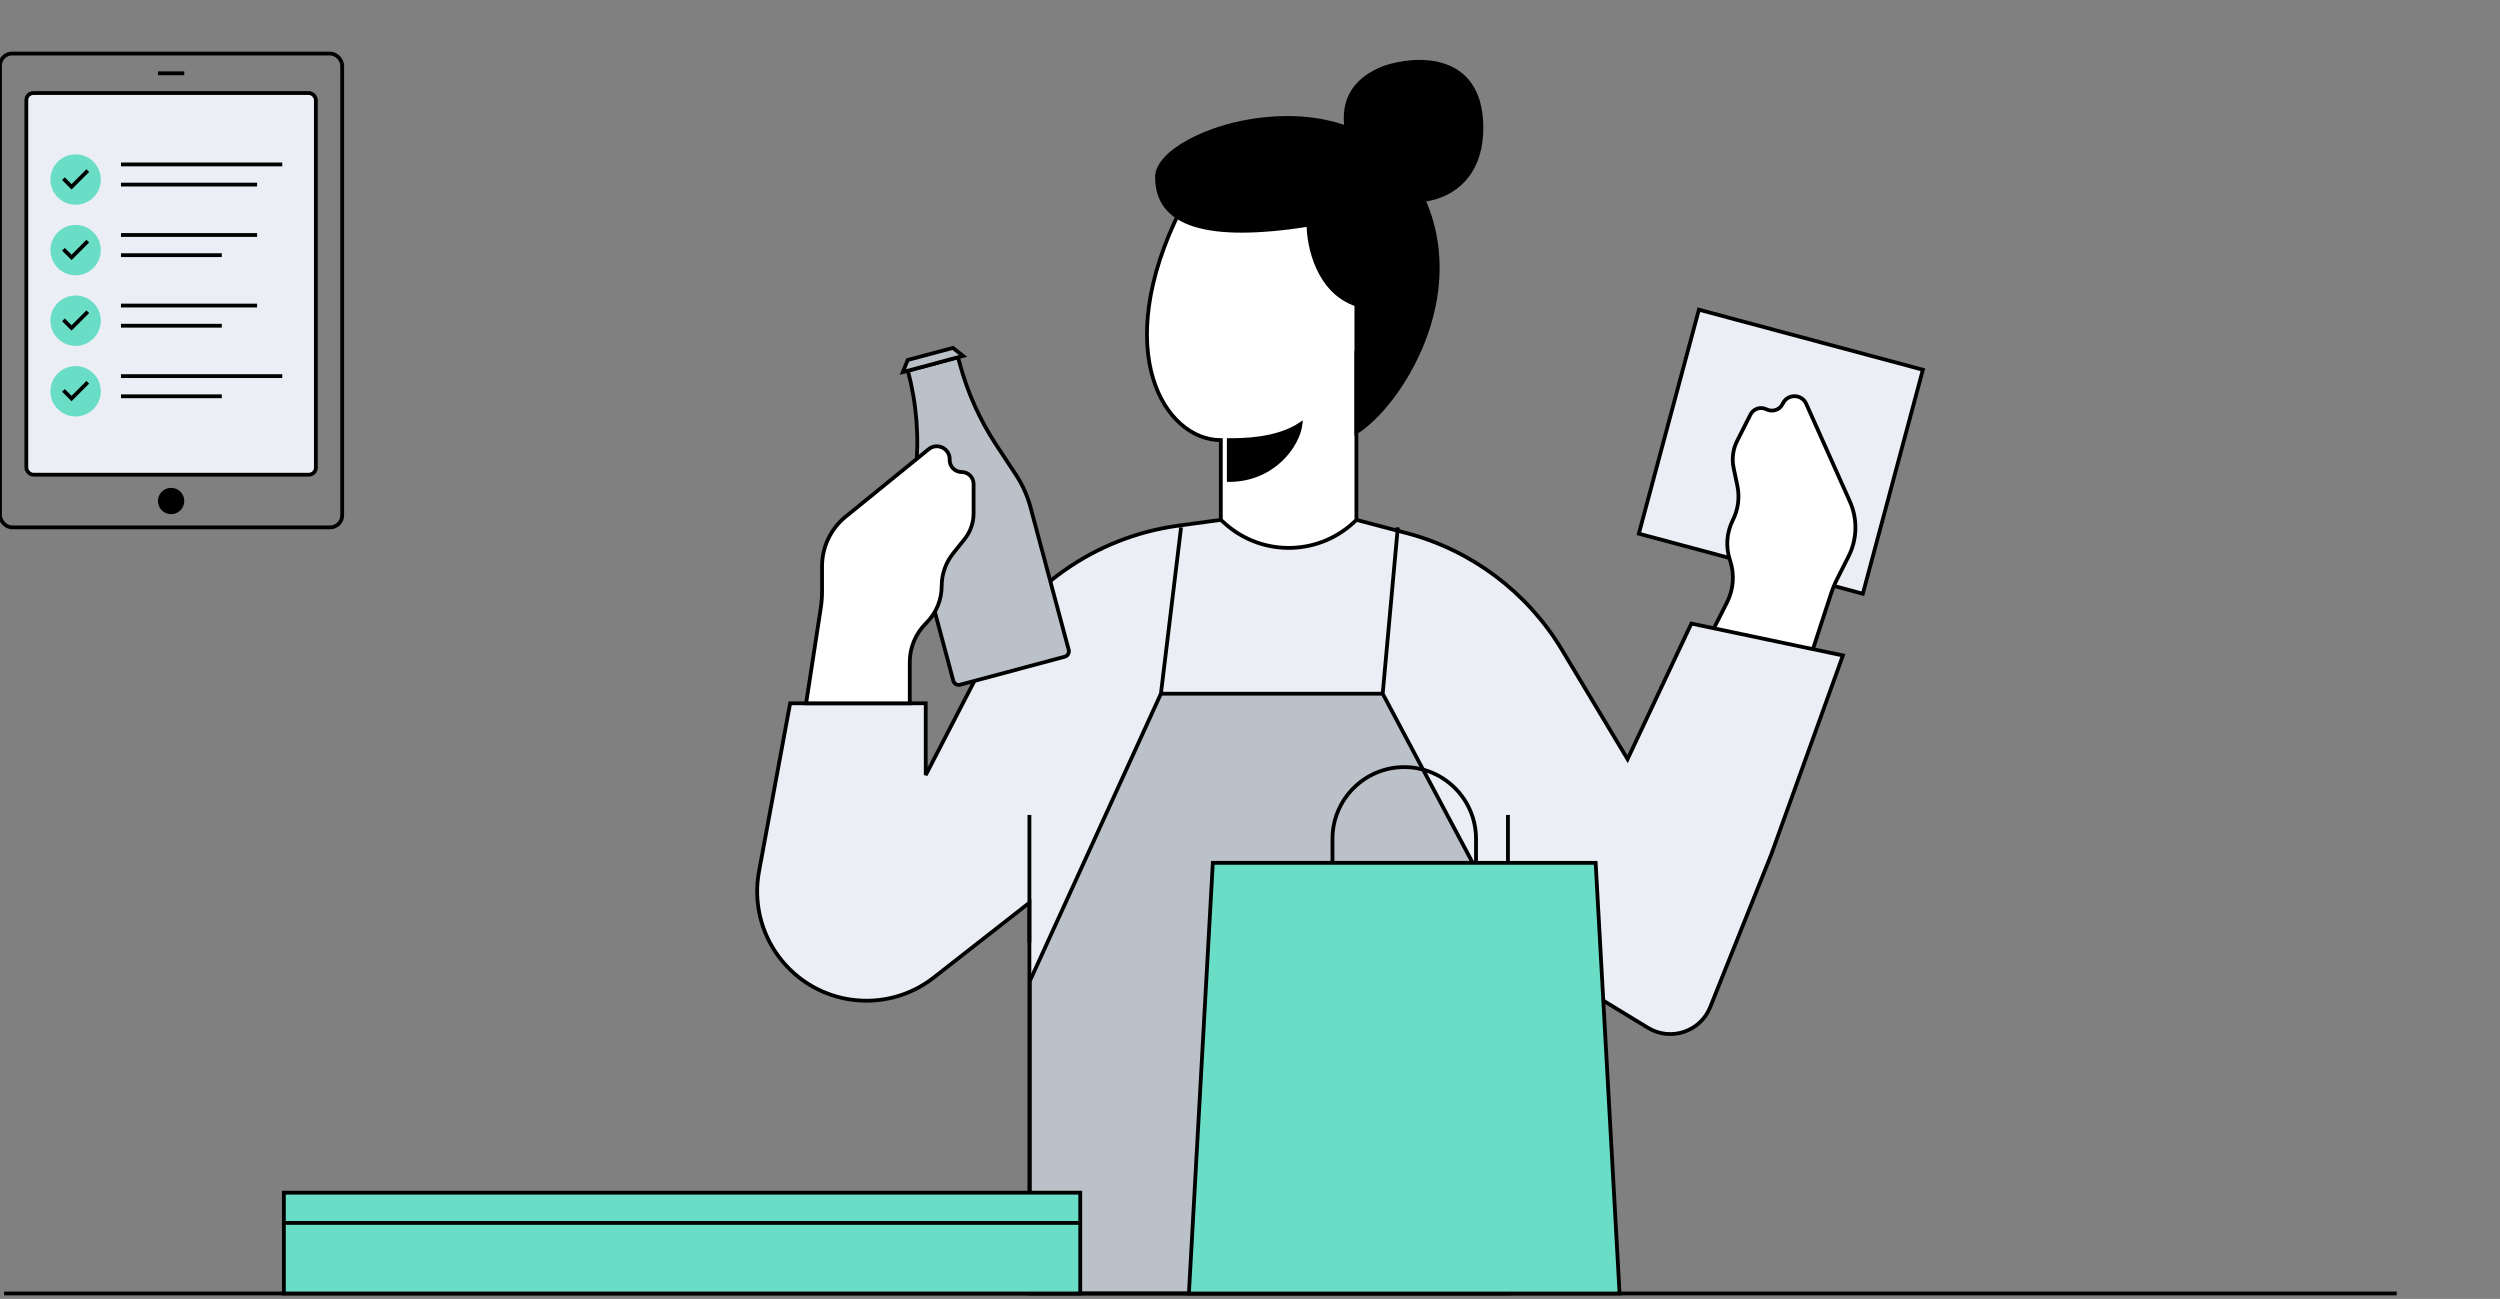 <svg width="460" height="239" viewBox="0 0 460 239" fill="none" xmlns="http://www.w3.org/2000/svg">
<rect x="0" y="0" width="460" height="239" fill="#808080" stroke="none"/>
<g clip-path="url(#clip0)">
<rect y="9.851" width="62.963" height="87.18" rx="2.219" stroke="black" stroke-width="0.7"/>
<rect x="4.846" y="17.116" width="53.277" height="70.228" rx="1.306" fill="#EBEFF5" stroke="black" stroke-width="0.7"/>
<circle cx="31.484" cy="92.187" r="2.422" fill="black"/>
<circle cx="13.913" cy="33.037" r="4.637" fill="#69DDC6"/>
<circle cx="13.913" cy="46.021" r="4.637" fill="#69DDC6"/>
<circle cx="13.913" cy="59.005" r="4.637" fill="#69DDC6"/>
<circle cx="13.913" cy="71.99" r="4.637" fill="#69DDC6"/>
<path d="M11.673 32.88L13.166 34.373L16.153 31.387" stroke="black" stroke-width="0.7"/>
<path d="M11.673 45.864L13.166 47.358L16.153 44.371" stroke="black" stroke-width="0.7"/>
<path d="M11.673 58.849L13.166 60.342L16.153 57.355" stroke="black" stroke-width="0.7"/>
<path d="M11.673 71.832L13.166 73.326L16.153 70.339" stroke="black" stroke-width="0.7"/>
<path d="M22.26 30.255H51.938" stroke="black" stroke-width="0.7"/>
<path d="M22.26 33.964H47.301" stroke="black" stroke-width="0.7"/>
<path d="M22.26 43.239H47.301" stroke="black" stroke-width="0.7"/>
<path d="M22.26 56.223H47.301" stroke="black" stroke-width="0.7"/>
<path d="M22.26 69.207H51.938" stroke="black" stroke-width="0.7"/>
<path d="M22.26 46.949H40.809" stroke="black" stroke-width="0.7"/>
<path d="M22.26 59.933H40.809" stroke="black" stroke-width="0.7"/>
<path d="M22.26 72.917H40.809" stroke="black" stroke-width="0.7"/>
<path d="M29.062 13.483H33.906" stroke="black" stroke-width="0.7" stroke-linejoin="round"/>
<rect width="42.663" height="42.663" transform="matrix(-0.966 -0.259 -0.259 0.966 353.81 68.035)" fill="#EBEFF5" stroke="black" stroke-width="0.7"/>
<path d="M317.774 110.825L314.35 117.598L331.376 126.205L336.859 109.4C337.194 108.372 337.608 107.37 338.096 106.405L340.138 102.365C341.733 99.21 341.822 95.504 340.379 92.277L332.341 74.298C331.527 72.479 328.968 72.418 328.069 74.197L327.994 74.344C327.446 75.429 326.122 75.864 325.037 75.315C323.952 74.767 322.628 75.202 322.079 76.287L319.642 81.109C318.862 82.65 318.631 84.41 318.986 86.1L319.676 89.393C320.123 91.525 319.831 93.745 318.849 95.689C317.701 97.959 317.502 100.592 318.296 103.009L318.351 103.178C319.181 105.703 318.973 108.454 317.774 110.825Z" fill="white" stroke="black" stroke-width="0.7"/>
<path d="M216.77 96.729L224.63 95.657H249.577L258.776 98.078C270.754 101.23 281.026 108.94 287.399 119.561L299.471 139.681L311.211 114.734L339.093 120.604L325.886 157.291L314.684 185.297C312.867 189.839 307.404 191.66 303.225 189.116L277.459 173.433V223.327H189.411V166.096L171.826 179.858C162.951 186.803 150.103 185.102 143.341 176.087C139.968 171.59 138.631 165.886 139.655 160.358L145.386 129.409H170.334V142.616L181.021 121.954C188.121 108.228 201.458 98.817 216.77 96.729Z" fill="#EBEFF5" stroke="black" stroke-width="0.7"/>
<path d="M254.415 127.636H213.608L189.494 180.5V238.002H277.601V171.226L254.415 127.636Z" fill="#BAC1C8"/>
<path d="M217.317 97.03L213.608 127.636M213.608 127.636H254.415M213.608 127.636L189.494 180.5V238.002H277.601V171.226L254.415 127.636M254.415 127.636L257.198 97.03" stroke="black" stroke-width="0.7"/>
<path d="M167.049 68.211L176.28 65.737L176.59 66.892C178.023 72.242 180.31 77.325 183.361 81.947L186.903 87.311C188.124 89.16 189.038 91.193 189.612 93.333L196.642 119.572C196.79 120.122 196.463 120.687 195.914 120.834L176.671 125.99C176.121 126.137 175.556 125.811 175.409 125.261L168.513 99.526C167.852 97.058 167.655 94.488 167.933 91.948L168.482 86.943C169.169 80.664 168.683 74.312 167.049 68.211Z" fill="#BAC1C8" stroke="black" stroke-width="0.7"/>
<path d="M167.016 66.24L175.325 64.013L177.204 65.489L166.126 68.457L167.016 66.24Z" fill="#BAC1C8" stroke="black" stroke-width="0.7"/>
<path d="M167.4 121.819V129.408H148.323L151.011 111.937C151.176 110.868 151.258 109.788 151.258 108.706V104.179C151.258 100.644 152.851 97.297 155.595 95.068L170.88 82.649C172.426 81.393 174.738 82.493 174.738 84.485V84.65C174.738 85.866 175.723 86.852 176.939 86.852C178.155 86.852 179.14 87.837 179.14 89.053V94.456C179.14 96.183 178.553 97.859 177.474 99.207L175.372 101.834C174.012 103.535 173.27 105.648 173.27 107.826C173.27 110.37 172.26 112.809 170.461 114.608L170.335 114.734C168.456 116.613 167.4 119.162 167.4 121.819Z" fill="white" stroke="black" stroke-width="0.7"/>
<path d="M224.63 95.657V80.982C214.36 80.983 204.082 64.841 217.296 38.426C227.066 18.896 244.686 43.317 249.577 54.568C251.045 51.144 254.567 46.35 256.915 54.568C259.263 62.786 253.001 64.84 249.577 64.84V95.657C242.985 102.25 232.397 102.561 225.429 96.367L224.63 95.657Z" fill="white" stroke="black" stroke-width="0.7"/>
<path d="M239.305 78.047C234.903 80.982 228.543 80.982 226.098 80.982V88.319C234.316 88.319 238.816 81.96 239.305 78.047Z" fill="black" stroke="black" stroke-width="0.7"/>
<path d="M0.759 238L441.002 238" stroke="black" stroke-width="0.7"/>
<path d="M261.314 35.488C270.706 54.272 257.401 74.621 249.574 79.513V56.033C242.53 53.685 240.769 45.272 240.769 41.358C221.919 44.293 212.887 41.359 212.887 32.555C212.887 23.75 249.574 12.009 261.314 35.488Z" fill="black" stroke="black" stroke-width="0.7"/>
<path d="M272.577 23.044C272.289 9.877 260.585 10.482 254.769 12.43C244.198 16.519 247.431 26.026 251.177 32.654C254.924 39.281 272.936 39.503 272.577 23.044Z" fill="black" stroke="black" stroke-width="0.7"/>
<path d="M277.463 173.43L277.463 149.951" stroke="black" stroke-width="0.7"/>
<path d="M189.413 173.43V149.951" stroke="black" stroke-width="0.7"/>
<path d="M223.16 158.756H293.599L298.001 238H218.758L223.16 158.756Z" fill="#69DDC6" stroke="black" stroke-width="0.7"/>
<path d="M271.589 158.757V154.355C271.589 147.061 265.676 141.147 258.381 141.147V141.147C251.087 141.147 245.174 147.061 245.174 154.355V158.757" stroke="black" stroke-width="0.7"/>
<rect x="52.231" y="219.451" width="146.536" height="18.549" fill="#69DDC6" stroke="black" stroke-width="0.7"/>
<path d="M198.767 225.015H52.231" stroke="black" stroke-width="0.7"/>
</g>
<defs>
<clipPath id="clip0">
<rect width="460" height="239" fill="white"/>
</clipPath>
</defs>
</svg>
